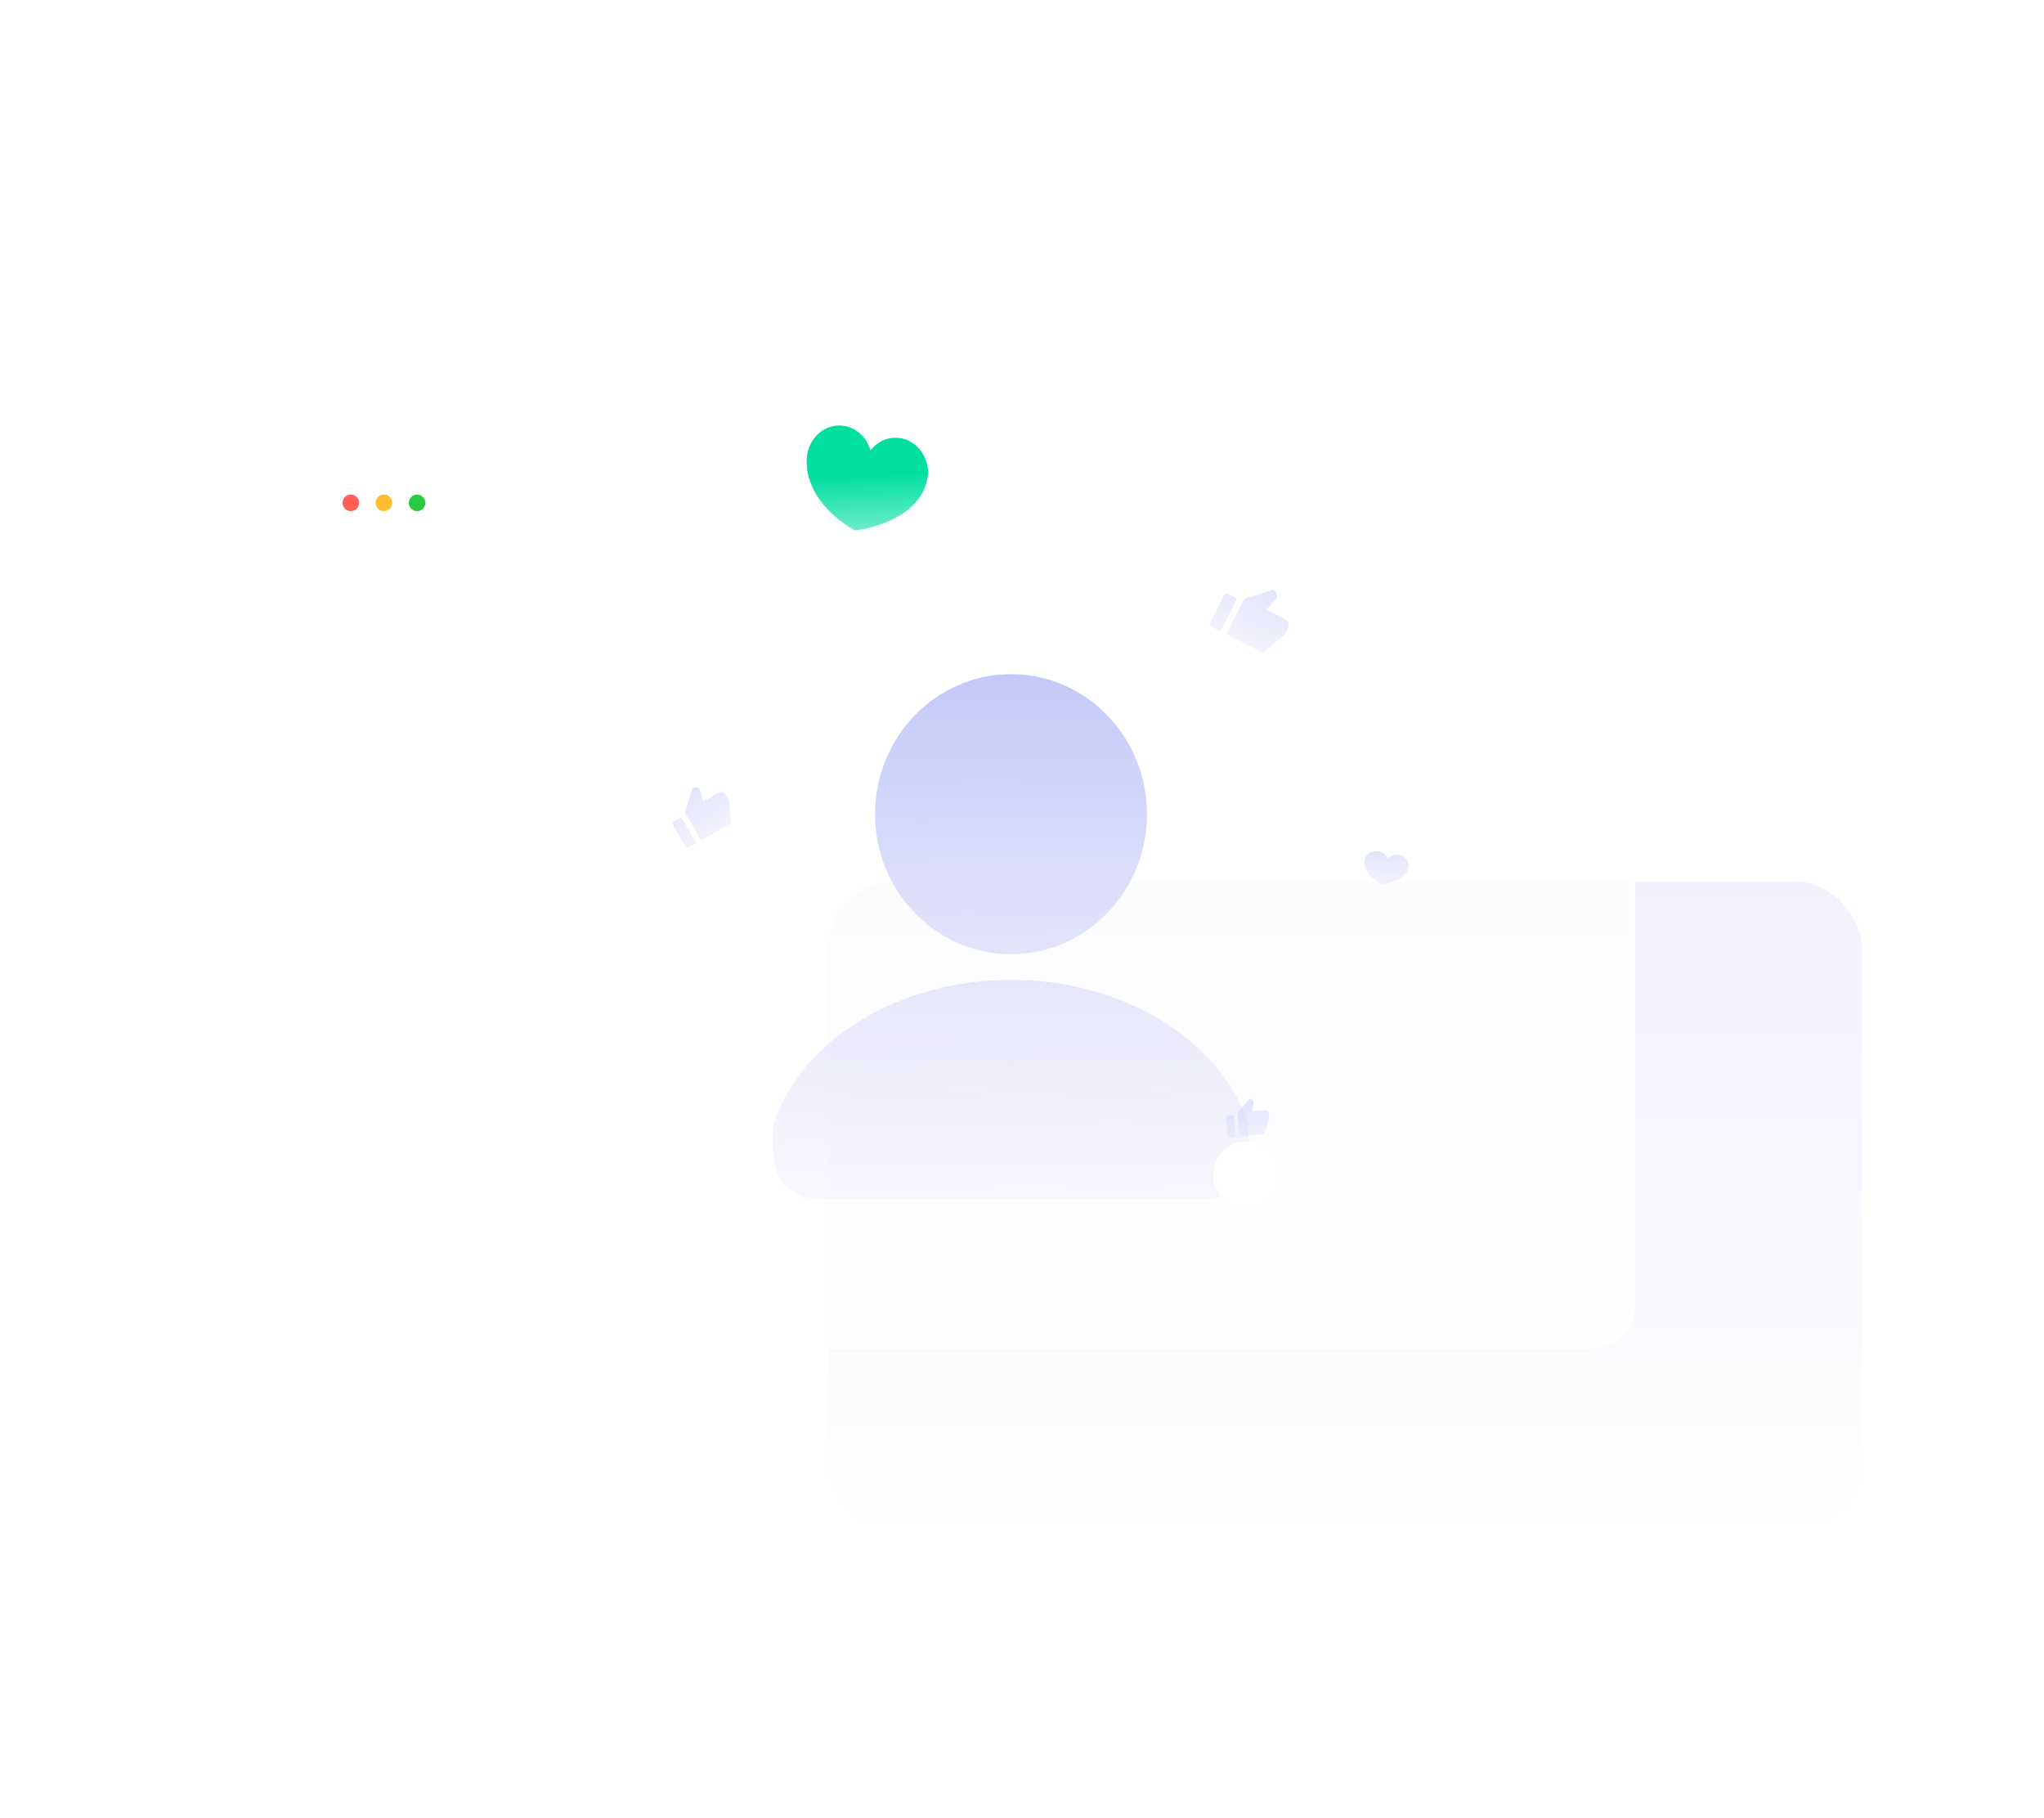 <svg width="370" height="329" viewBox="0 0 370 329" fill="none" xmlns="http://www.w3.org/2000/svg">
<rect opacity="0.4" x="150" y="159.5" width="187" height="117" rx="12" fill="url(#paint0_linear_351_16863)"/>
<g filter="url(#filter0_bd_351_16863)">
<rect x="57" y="85" width="239" height="149" rx="8" fill="white" fill-opacity="0.8" shape-rendering="crispEdges"/>
<rect x="57.5" y="85.5" width="238" height="148" rx="7.5" stroke="white" shape-rendering="crispEdges"/>
</g>
<path d="M183.013 172.68C169.434 172.68 158.4 161.303 158.4 147.34C158.4 133.378 169.434 122 183.013 122C196.592 122 207.627 133.378 207.627 147.34C207.627 161.303 196.592 172.68 183.013 172.68ZM218.15 217H147.877C143.532 217 140.013 213.361 140.013 208.905V203.429L140.179 202.952C145.465 187.867 163.075 177.323 183.013 177.323C202.952 177.323 220.562 187.867 225.848 202.952L226.013 203.429V208.905C226.013 213.378 222.478 217 218.15 217Z" fill="url(#paint1_linear_351_16863)"/>
<g filter="url(#filter1_bd_351_16863)">
<path d="M180.013 86C180.013 94.305 175.611 101.582 169.013 105.625C167.459 106.578 168.013 117 168.013 117C168.013 117 159.454 109 157.013 109C144.311 109 134.013 98.703 134.013 86C134.013 73.297 144.311 63 157.013 63C169.716 63 180.013 73.297 180.013 86Z" fill="white"/>
<path d="M179.513 86C179.513 94.124 175.208 101.243 168.752 105.199C168.401 105.414 168.193 105.827 168.053 106.22C167.904 106.64 167.792 107.16 167.707 107.73C167.536 108.873 167.459 110.29 167.431 111.66C167.403 113.033 167.423 114.374 167.451 115.371C167.456 115.53 167.46 115.68 167.465 115.82C167.316 115.686 167.15 115.537 166.971 115.377C166.127 114.624 164.975 113.619 163.745 112.613C162.517 111.609 161.203 110.596 160.036 109.832C159.453 109.45 158.896 109.124 158.399 108.891C157.915 108.665 157.432 108.5 157.013 108.5C144.587 108.5 134.513 98.426 134.513 86C134.513 73.574 144.587 63.5 157.013 63.5C169.44 63.5 179.513 73.574 179.513 86Z" stroke="white"/>
</g>
<g filter="url(#filter2_bd_351_16863)">
<circle cx="226.432" cy="111.418" r="10" transform="rotate(26.59 226.432 111.418)" fill="white"/>
<circle cx="226.432" cy="111.418" r="9.5" transform="rotate(26.59 226.432 111.418)" stroke="white"/>
</g>
<path opacity="0.5" d="M222.335 107.519L223.92 108.312L220.942 114.262L219.357 113.468C219.065 113.322 218.939 112.982 219.077 112.708L221.558 107.75C221.695 107.476 222.043 107.373 222.335 107.519ZM225.452 108.278L230.423 106.797C230.56 106.756 230.712 106.82 230.78 106.947L231.072 107.49C231.238 107.798 231.199 108.163 230.975 108.414L229.241 110.356L232.623 112.048C233.206 112.34 233.457 113.021 233.183 113.569L232.661 114.612C232.596 114.742 232.505 114.856 232.392 114.95L228.892 117.857C228.718 118.002 228.464 118.027 228.25 117.92L222.527 115.055C222.235 114.909 222.11 114.569 222.247 114.295L225.122 108.551C225.188 108.419 225.307 108.321 225.452 108.278Z" fill="url(#paint2_linear_351_16863)"/>
<g filter="url(#filter3_bd_351_16863)">
<circle cx="225.587" cy="202.573" r="5.988" transform="rotate(-5.916 225.587 202.573)" fill="white"/>
<circle cx="225.587" cy="202.573" r="5.488" transform="rotate(-5.916 225.587 202.573)" stroke="white"/>
</g>
<path opacity="0.5" d="M222.263 201.923L223.319 201.813L223.73 205.776L222.674 205.885C222.479 205.906 222.306 205.774 222.288 205.592L221.945 202.289C221.926 202.107 222.069 201.943 222.263 201.923ZM224.082 201.303L226.115 198.955C226.171 198.891 226.269 198.874 226.344 198.916L226.666 199.096C226.849 199.199 226.947 199.395 226.914 199.595L226.663 201.133L228.916 200.899C229.305 200.859 229.651 201.122 229.688 201.487L229.76 202.182C229.769 202.268 229.76 202.355 229.733 202.439L228.902 205.033C228.86 205.163 228.74 205.257 228.597 205.272L224.785 205.667C224.591 205.687 224.418 205.555 224.399 205.373L224.003 201.547C223.994 201.459 224.022 201.371 224.082 201.303Z" fill="url(#paint3_linear_351_16863)"/>
<g filter="url(#filter4_bd_351_16863)">
<circle cx="128.013" cy="148" r="11" transform="rotate(-29.818 128.013 148)" fill="white"/>
<circle cx="128.013" cy="148" r="10.5" transform="rotate(-29.818 128.013 148)" stroke="white"/>
</g>
<path opacity="0.5" d="M122.027 148.615L123.328 147.869L126.035 152.592L124.733 153.338C124.494 153.475 124.199 153.41 124.074 153.193L121.818 149.257C121.694 149.04 121.787 148.752 122.027 148.615ZM124.031 146.79L125.364 142.68C125.4 142.567 125.517 142.49 125.637 142.499L126.151 142.539C126.443 142.561 126.678 142.751 126.745 143.019L127.267 145.089L130.043 143.497C130.522 143.223 131.113 143.353 131.362 143.787L131.837 144.615C131.896 144.718 131.932 144.833 131.943 144.953L132.296 148.68C132.313 148.865 132.21 149.053 132.034 149.153L127.336 151.846C127.097 151.983 126.801 151.918 126.677 151.701L124.063 147.141C124.004 147.037 123.992 146.91 124.031 146.79Z" fill="url(#paint4_linear_351_16863)"/>
<path fill-rule="evenodd" clip-rule="evenodd" d="M154.795 96C154.795 96 146.013 91.577 146.013 83.434C146.013 79.88 148.662 77 151.929 77C154.577 77 156.818 78.891 157.573 81.5C158.659 80.1 160.283 79.212 162.097 79.212C165.365 79.212 168.013 82.092 168.013 85.645C167.181 94.693 154.795 96 154.795 96Z" fill="url(#paint5_linear_351_16863)"/>
<path opacity="0.5" fill-rule="evenodd" clip-rule="evenodd" d="M250.193 160C250.193 160 247 158.603 247 156.032C247 154.91 247.963 154 249.151 154C250.114 154 250.929 154.597 251.204 155.421C251.598 154.979 252.189 154.698 252.849 154.698C254.037 154.698 255 155.608 255 156.73C254.697 159.587 250.193 160 250.193 160Z" fill="url(#paint6_linear_351_16863)"/>
<circle cx="63.5" cy="91" r="1.5" fill="#FF5F57"/>
<circle cx="69.5" cy="91" r="1.5" fill="#FFBC2E"/>
<circle cx="75.5" cy="91" r="1.5" fill="#2ACB40"/>
<defs>
<filter id="filter0_bd_351_16863" x="37" y="75" width="279" height="189" filterUnits="userSpaceOnUse" color-interpolation-filters="sRGB">
<feFlood flood-opacity="0" result="BackgroundImageFix"/>
<feGaussianBlur in="BackgroundImageFix" stdDeviation="1"/>
<feComposite in2="SourceAlpha" operator="in" result="effect1_backgroundBlur_351_16863"/>
<feColorMatrix in="SourceAlpha" type="matrix" values="0 0 0 0 0 0 0 0 0 0 0 0 0 0 0 0 0 0 127 0" result="hardAlpha"/>
<feOffset dy="10"/>
<feGaussianBlur stdDeviation="10"/>
<feComposite in2="hardAlpha" operator="out"/>
<feColorMatrix type="matrix" values="0 0 0 0 0.004 0 0 0 0 0.451 0 0 0 0 0.941 0 0 0 0.1 0"/>
<feBlend mode="normal" in2="effect1_backgroundBlur_351_16863" result="effect2_dropShadow_351_16863"/>
<feBlend mode="normal" in="SourceGraphic" in2="effect2_dropShadow_351_16863" result="shape"/>
</filter>
<filter id="filter1_bd_351_16863" x="114.013" y="53" width="86" height="94" filterUnits="userSpaceOnUse" color-interpolation-filters="sRGB">
<feFlood flood-opacity="0" result="BackgroundImageFix"/>
<feGaussianBlur in="BackgroundImageFix" stdDeviation="1"/>
<feComposite in2="SourceAlpha" operator="in" result="effect1_backgroundBlur_351_16863"/>
<feColorMatrix in="SourceAlpha" type="matrix" values="0 0 0 0 0 0 0 0 0 0 0 0 0 0 0 0 0 0 127 0" result="hardAlpha"/>
<feOffset dy="10"/>
<feGaussianBlur stdDeviation="10"/>
<feComposite in2="hardAlpha" operator="out"/>
<feColorMatrix type="matrix" values="0 0 0 0 0.004 0 0 0 0 0.451 0 0 0 0 0.941 0 0 0 0.1 0"/>
<feBlend mode="normal" in2="effect1_backgroundBlur_351_16863" result="effect2_dropShadow_351_16863"/>
<feBlend mode="normal" in="SourceGraphic" in2="effect2_dropShadow_351_16863" result="shape"/>
</filter>
<filter id="filter2_bd_351_16863" x="196.43" y="91.416" width="60.004" height="60.004" filterUnits="userSpaceOnUse" color-interpolation-filters="sRGB">
<feFlood flood-opacity="0" result="BackgroundImageFix"/>
<feGaussianBlur in="BackgroundImageFix" stdDeviation="1"/>
<feComposite in2="SourceAlpha" operator="in" result="effect1_backgroundBlur_351_16863"/>
<feColorMatrix in="SourceAlpha" type="matrix" values="0 0 0 0 0 0 0 0 0 0 0 0 0 0 0 0 0 0 127 0" result="hardAlpha"/>
<feOffset dy="10"/>
<feGaussianBlur stdDeviation="10"/>
<feComposite in2="hardAlpha" operator="out"/>
<feColorMatrix type="matrix" values="0 0 0 0 0.004 0 0 0 0 0.451 0 0 0 0 0.941 0 0 0 0.1 0"/>
<feBlend mode="normal" in2="effect1_backgroundBlur_351_16863" result="effect2_dropShadow_351_16863"/>
<feBlend mode="normal" in="SourceGraphic" in2="effect2_dropShadow_351_16863" result="shape"/>
</filter>
<filter id="filter3_bd_351_16863" x="199.598" y="186.585" width="51.977" height="51.977" filterUnits="userSpaceOnUse" color-interpolation-filters="sRGB">
<feFlood flood-opacity="0" result="BackgroundImageFix"/>
<feGaussianBlur in="BackgroundImageFix" stdDeviation="1"/>
<feComposite in2="SourceAlpha" operator="in" result="effect1_backgroundBlur_351_16863"/>
<feColorMatrix in="SourceAlpha" type="matrix" values="0 0 0 0 0 0 0 0 0 0 0 0 0 0 0 0 0 0 127 0" result="hardAlpha"/>
<feOffset dy="10"/>
<feGaussianBlur stdDeviation="10"/>
<feComposite in2="hardAlpha" operator="out"/>
<feColorMatrix type="matrix" values="0 0 0 0 0.004 0 0 0 0 0.451 0 0 0 0 0.941 0 0 0 0.1 0"/>
<feBlend mode="normal" in2="effect1_backgroundBlur_351_16863" result="effect2_dropShadow_351_16863"/>
<feBlend mode="normal" in="SourceGraphic" in2="effect2_dropShadow_351_16863" result="shape"/>
</filter>
<filter id="filter4_bd_351_16863" x="97.012" y="126.998" width="62.004" height="62.004" filterUnits="userSpaceOnUse" color-interpolation-filters="sRGB">
<feFlood flood-opacity="0" result="BackgroundImageFix"/>
<feGaussianBlur in="BackgroundImageFix" stdDeviation="1"/>
<feComposite in2="SourceAlpha" operator="in" result="effect1_backgroundBlur_351_16863"/>
<feColorMatrix in="SourceAlpha" type="matrix" values="0 0 0 0 0 0 0 0 0 0 0 0 0 0 0 0 0 0 127 0" result="hardAlpha"/>
<feOffset dy="10"/>
<feGaussianBlur stdDeviation="10"/>
<feComposite in2="hardAlpha" operator="out"/>
<feColorMatrix type="matrix" values="0 0 0 0 0.004 0 0 0 0 0.451 0 0 0 0 0.941 0 0 0 0.1 0"/>
<feBlend mode="normal" in2="effect1_backgroundBlur_351_16863" result="effect2_dropShadow_351_16863"/>
<feBlend mode="normal" in="SourceGraphic" in2="effect2_dropShadow_351_16863" result="shape"/>
</filter>
<linearGradient id="paint0_linear_351_16863" x1="243.5" y1="159.5" x2="243.5" y2="276.5" gradientUnits="userSpaceOnUse">
<stop stop-color="#DEDBF9"/>
<stop offset="1" stop-color="#DEDBF9" stop-opacity="0"/>
</linearGradient>
<linearGradient id="paint1_linear_351_16863" x1="183.013" y1="122" x2="183.515" y2="237.331" gradientUnits="userSpaceOnUse">
<stop stop-color="#C3C8F8"/>
<stop offset="1" stop-color="#DEDBF9" stop-opacity="0"/>
</linearGradient>
<linearGradient id="paint2_linear_351_16863" x1="229.564" y1="106.277" x2="223.627" y2="118.238" gradientUnits="userSpaceOnUse">
<stop stop-color="#C3C8F8"/>
<stop offset="1" stop-color="#DEDBF9" stop-opacity="0.61"/>
</linearGradient>
<linearGradient id="paint3_linear_351_16863" x1="225.514" y1="198.969" x2="226.365" y2="206.92" gradientUnits="userSpaceOnUse">
<stop stop-color="#C3C8F8"/>
<stop offset="1" stop-color="#DEDBF9" stop-opacity="0.61"/>
</linearGradient>
<linearGradient id="paint4_linear_351_16863" x1="124.596" y1="143.043" x2="130.06" y2="152.505" gradientUnits="userSpaceOnUse">
<stop stop-color="#C3C8F8"/>
<stop offset="1" stop-color="#DEDBF9" stop-opacity="0.61"/>
</linearGradient>
<linearGradient id="paint5_linear_351_16863" x1="156.917" y1="86.04" x2="157.284" y2="95.992" gradientUnits="userSpaceOnUse">
<stop stop-color="#01DEA2"/>
<stop offset="1" stop-color="#01DEA2" stop-opacity="0.57"/>
</linearGradient>
<linearGradient id="paint6_linear_351_16863" x1="251" y1="154" x2="251.022" y2="161.284" gradientUnits="userSpaceOnUse">
<stop stop-color="#C3C8F8"/>
<stop offset="1" stop-color="#DEDBF9" stop-opacity="0.61"/>
</linearGradient>
</defs>
</svg>

